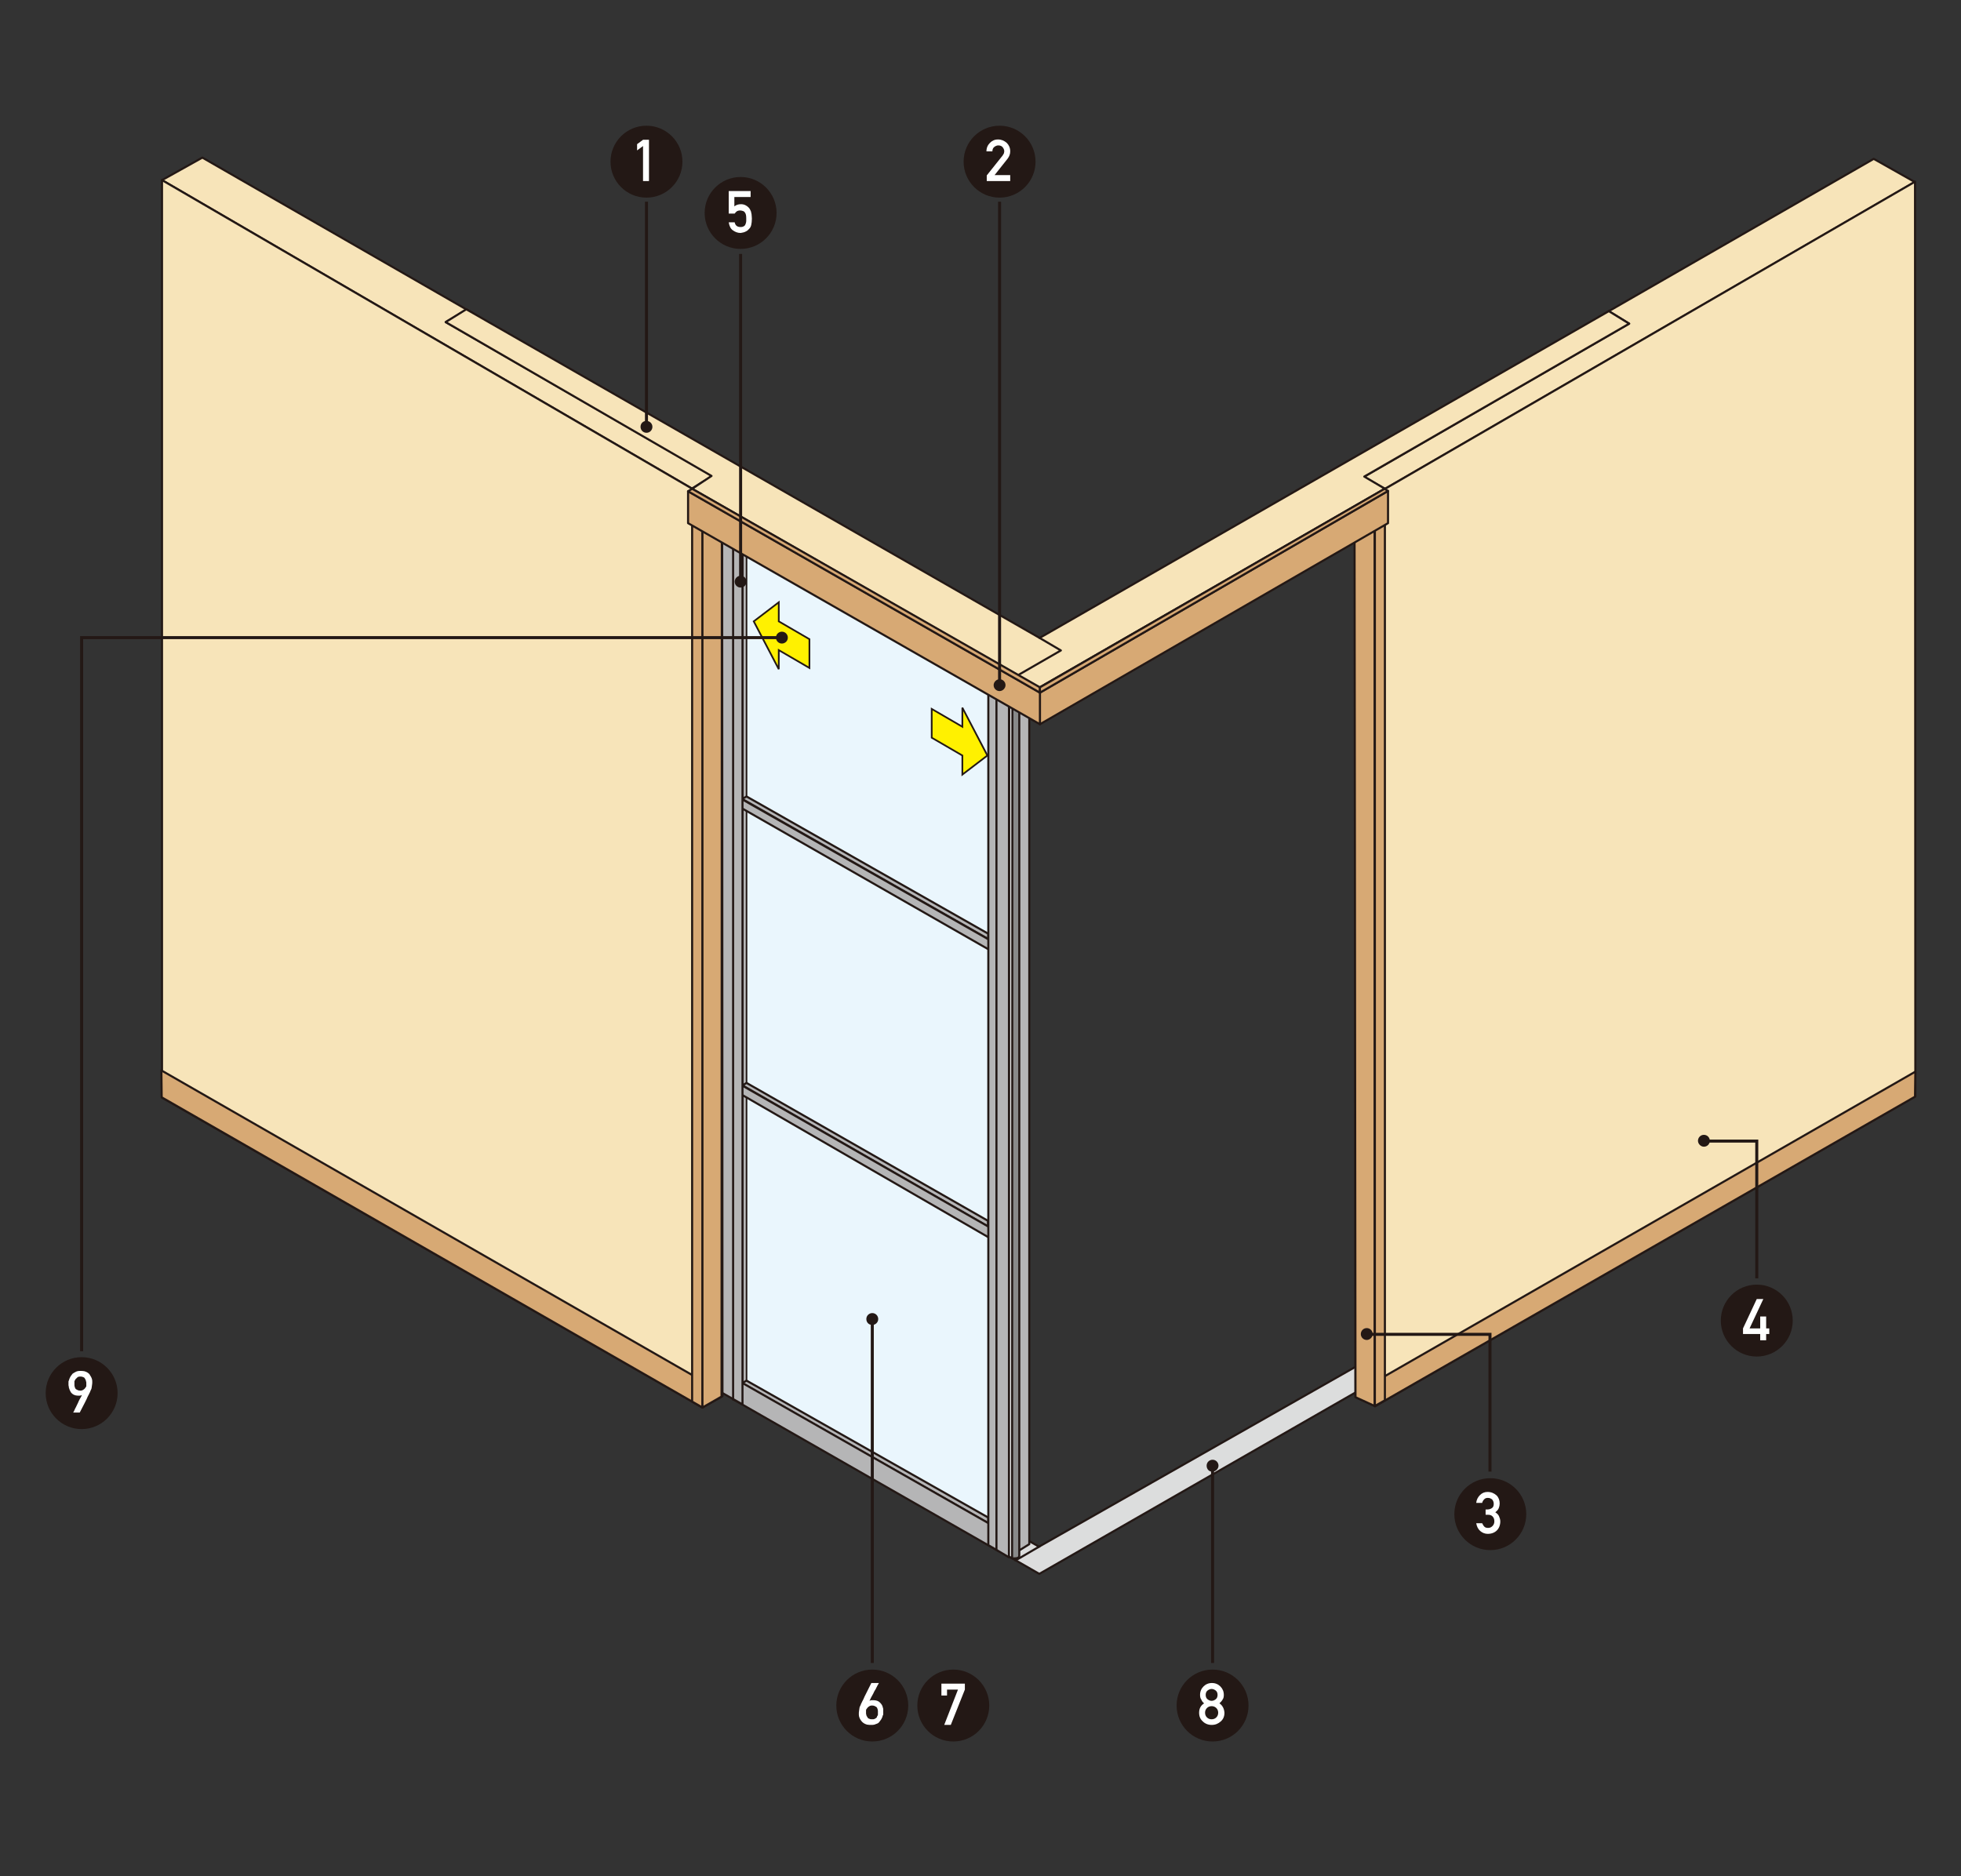<?xml version="1.0" encoding="utf-8"?>
<!-- Generator: Adobe Illustrator 24.3.1, SVG Export Plug-In . SVG Version: 6.00 Build 0)  -->
<svg version="1.1" id="レイヤー_1" xmlns="http://www.w3.org/2000/svg" xmlns:xlink="http://www.w3.org/1999/xlink" x="0px"
	 y="0px" width="627px" height="600px" viewBox="0 0 627 600" style="enable-background:new 0 0 627 600;" xml:space="preserve">
<rect x="0" y="0" width="627" height="600" fill="#333333" stroke="none"/>
<style type="text/css">
	.st0{fill:#DCDDDD;}
	.st1{fill:none;stroke:#231815;stroke-width:0.664;stroke-linecap:round;stroke-linejoin:round;}
	.st2{fill:#B5B5B6;}
	.st3{fill:#EAF6FD;}
	.st4{fill:none;stroke:#231815;stroke-width:0.498;stroke-linecap:round;stroke-linejoin:round;}
	.st5{fill:#EFEFEF;}
	.st6{fill:#898989;}
	.st7{fill:#D7A974;}
	.st8{fill:none;stroke:#231815;stroke-width:0.332;stroke-linecap:round;stroke-linejoin:round;}
	.st9{fill:#F7E4B9;}
	.st10{fill:none;stroke:#231815;stroke-width:0.965;}
	.st11{fill:#231815;}
	.st12{fill:#FFF100;}
	.st13{fill:none;stroke:#231815;stroke-width:0.546;}
	.st14{fill:#FFFFFF;}
</style>
<g>
	<polygon class="st0" points="513.8,391.4 332.2,494.6 148.8,390.3 143.2,394.8 332.3,503.3 520,395.6 	"/>
	<polygon class="st1" points="513.8,391.4 332.2,494.6 148.8,390.3 143.2,394.8 332.3,503.3 520,395.6 	"/>
	<line class="st0" x1="332.4" y1="494.5" x2="324.7" y2="499"/>
	<line class="st1" x1="332.4" y1="494.5" x2="324.7" y2="499"/>
	<polygon class="st2" points="322.5,206.4 322.5,497.9 329.1,493.8 329.1,202.4 	"/>
	<polygon class="st1" points="322.5,206.4 322.5,497.9 329.1,493.8 329.1,202.4 	"/>
	<polygon class="st3" points="232.3,440.1 321.2,491.2 321.1,209.8 232,158.4 	"/>
	<polygon class="st1" points="232.3,440.1 321.2,491.2 321.1,209.8 232,158.4 	"/>
	<rect x="237.5" y="162.3" class="st2" width="1.2" height="282.3"/>
	<rect x="237.5" y="162.3" class="st4" width="1.2" height="282.3"/>
	<polygon class="st2" points="237.3,255.5 316,300.3 316,298.6 238.7,254.7 	"/>
	<polygon class="st1" points="237.3,255.5 316,300.3 316,298.6 238.7,254.7 	"/>
	<polygon class="st2" points="237.3,442.3 316,487.1 316,485.3 238.7,441.5 	"/>
	<polygon class="st1" points="237.3,442.3 316,487.1 316,485.3 238.7,441.5 	"/>
	<polygon class="st2" points="315.9,392.2 315.9,390.4 238.7,346.3 237.4,347.1 	"/>
	<polygon class="st1" points="315.9,392.2 315.9,390.4 238.7,346.3 237.4,347.1 	"/>
	<polygon class="st2" points="234.8,447.7 319.4,496.1 319.4,489 234.8,440.8 	"/>
	<polygon class="st1" points="234.8,447.7 319.4,496.1 319.4,489 234.8,440.8 	"/>
	<polygon class="st2" points="234.8,257.1 319.4,305.5 319.4,302.3 234.8,254.2 	"/>
	<polygon class="st1" points="234.8,257.1 319.4,305.5 319.4,302.3 234.8,254.2 	"/>
	<polygon class="st2" points="234.8,348.7 319.4,397.6 319.4,394.2 234.8,345.7 	"/>
	<polygon class="st1" points="234.8,348.7 319.4,397.6 319.4,394.2 234.8,345.7 	"/>
	<polygon class="st2" points="237.4,157.4 237.4,449.1 230.7,445.3 230.7,153.5 	"/>
	<polygon class="st1" points="237.4,157.4 237.4,449.1 230.7,445.3 230.7,153.5 	"/>
	<polygon class="st2" points="237.3,164.6 319.4,211.9 319.4,204.6 237.3,157.3 	"/>
	<polygon class="st1" points="237.3,164.6 319.4,211.9 319.4,204.6 237.3,157.3 	"/>
	<polygon class="st2" points="322.6,206.4 322.6,498 316,494.1 316,202.5 	"/>
	<polygon class="st1" points="322.6,206.4 322.6,498 316,494.1 316,202.5 	"/>
	<polygon class="st2" points="322.6,206.4 230.7,153.5 237.2,149.6 329.1,202.4 	"/>
	<polygon class="st1" points="322.6,206.4 230.7,153.5 237.2,149.6 329.1,202.4 	"/>
	<line class="st1" x1="234.4" y1="156.2" x2="234.4" y2="447.6"/>
	<line class="st1" x1="318.6" y1="204.7" x2="318.6" y2="495.5"/>
	<polygon class="st5" points="323.5,498.3 325.3,497.5 325.3,205.2 322.7,206.7 322.6,497.7 	"/>
	<polygon class="st1" points="323.5,498.3 325.3,497.5 325.3,205.2 322.7,206.7 322.6,497.7 	"/>
	<path class="st6" d="M325.6,498.1c0.3-0.2,0.3-0.7,0.3-0.7V207.3c0-0.9-1-1.6-1-1.6l-1.2,0.7l-0.1,291.9
		C323.6,498.3,324.9,498.5,325.6,498.1"/>
	<path class="st1" d="M325.6,498.1c0.3-0.2,0.3-0.7,0.3-0.7V207.3c0-0.9-1-1.6-1-1.6l-1.2,0.7l-0.1,291.9
		C323.6,498.3,324.9,498.5,325.6,498.1z"/>
	<polygon class="st7" points="517.7,396.8 517.7,105.4 520.9,103.5 520.9,395 	"/>
	<polygon class="st1" points="517.7,396.8 517.7,105.4 520.9,103.5 520.9,395 	"/>
	<polygon class="st7" points="511.3,101.3 512.1,101.8 513.3,101.3 517.6,104.1 516.8,104.7 517.7,105.4 517.7,397 516.4,396.1 
		516.4,394.6 513.4,392.6 512.3,393.3 511.4,392.7 	"/>
	<polygon class="st1" points="511.3,101.3 512.1,101.8 513.3,101.3 517.6,104.1 516.8,104.7 517.7,105.4 517.7,397 516.4,396.1 
		516.4,394.6 513.4,392.6 512.3,393.3 511.4,392.7 	"/>
	<polygon class="st7" points="520.9,103.5 517.7,105.4 516.8,104.9 517.7,104.2 513.4,101.4 512.4,102 511.4,101.3 514.4,99.5 	"/>
	<polygon class="st1" points="520.9,103.5 517.7,105.4 516.8,104.9 517.7,104.2 513.4,101.4 512.4,102 511.4,101.3 514.4,99.5 	"/>
	<line class="st8" x1="516.6" y1="104.8" x2="516.6" y2="396"/>
	<line class="st8" x1="512.3" y1="102.2" x2="512.3" y2="393.2"/>
	<line class="st8" x1="513.4" y1="101.7" x2="513.4" y2="392.4"/>
	<polygon class="st7" points="145.8,396.3 145.8,104.8 142.6,102.9 142.6,394.4 	"/>
	<polygon class="st1" points="145.8,396.3 145.8,104.8 142.6,102.9 142.6,394.4 	"/>
	<polygon class="st7" points="152.2,100.8 151.2,101.4 150.1,100.8 145.9,103.6 146.8,104.2 145.8,104.8 145.8,396.4 147,395.6 
		147,394 150,392.1 151.2,392.7 152.1,392.1 	"/>
	<polygon class="st1" points="152.2,100.8 151.2,101.4 150.1,100.8 145.9,103.6 146.8,104.2 145.8,104.8 145.8,396.4 147,395.6 
		147,394 150,392.1 151.2,392.7 152.1,392.1 	"/>
	<polygon class="st7" points="142.6,102.9 145.8,104.8 146.8,104.2 145.9,103.6 150.1,100.9 151.1,101.4 152.1,100.7 149.1,98.9 	
		"/>
	<polygon class="st1" points="142.6,102.9 145.8,104.8 146.8,104.2 145.9,103.6 150.1,100.9 151.1,101.4 152.1,100.7 149.1,98.9 	
		"/>
	<line class="st8" x1="147" y1="104.3" x2="147" y2="395.4"/>
	<line class="st8" x1="151.1" y1="101.4" x2="151.1" y2="392.6"/>
	<line class="st8" x1="150.1" y1="101.1" x2="150.1" y2="391.8"/>
	<polygon class="st9" points="612.2,58.2 599.1,50.8 514.4,99.5 520.9,103.5 433.3,154.1 439.6,158.2 	"/>
	<polygon class="st1" points="612.2,58.2 599.1,50.8 514.4,99.5 520.9,103.5 433.3,154.1 439.6,158.2 	"/>
	<polygon class="st9" points="612.3,58.1 612.4,350.6 439.6,449.7 439.6,158.2 	"/>
	<polygon class="st1" points="612.3,58.1 612.4,350.6 439.6,449.7 439.6,158.2 	"/>
	<polygon class="st9" points="439.6,449.6 439.6,158.2 433.2,154.1 433.4,446.8 	"/>
	<polygon class="st1" points="439.6,449.6 439.6,158.2 433.2,154.1 433.4,446.8 	"/>
	<polygon class="st9" points="51.8,57.6 64.7,50.4 149.2,99 142.5,103 231,154.1 224.6,158.2 	"/>
	<polygon class="st1" points="51.8,57.6 64.7,50.4 149.2,99 142.5,103 231,154.1 224.6,158.2 	"/>
	<polygon class="st9" points="51.8,57.6 51.8,351 224.6,450.1 224.6,158.2 	"/>
	<polygon class="st1" points="51.8,57.6 51.8,351 224.6,450.1 224.6,158.2 	"/>
	<polygon class="st9" points="224.6,450.1 224.6,158.2 230.9,154.2 231,446.5 	"/>
	<polygon class="st1" points="224.6,450.1 224.6,158.2 230.9,154.2 231,446.5 	"/>
	<polygon class="st7" points="439.6,449.7 439.6,441.9 612.4,342.7 612.3,350.7 	"/>
	<polygon class="st1" points="439.6,449.7 439.6,441.9 612.4,342.7 612.3,350.7 	"/>
	<polygon class="st7" points="224.6,450.1 224.6,441.6 51.6,342.3 51.7,350.9 	"/>
	<polygon class="st1" points="224.6,450.1 224.6,441.6 51.6,342.3 51.7,350.9 	"/>
	<polygon class="st7" points="439.6,449.6 439.6,158.2 442.8,156.3 442.8,447.8 	"/>
	<polygon class="st1" points="439.6,449.6 439.6,158.2 442.8,156.3 442.8,447.8 	"/>
	<polygon class="st7" points="433.1,154.3 439.5,158.1 439.5,449.6 433.4,446.8 433.1,169.2 	"/>
	<polygon class="st1" points="433.1,154.3 439.5,158.1 439.5,449.6 433.4,446.8 433.1,169.2 	"/>
	<polygon class="st7" points="224.6,450.1 224.6,158.1 221.3,156.2 221.3,448.2 	"/>
	<polygon class="st1" points="224.6,450.1 224.6,158.1 221.3,156.2 221.3,448.2 	"/>
	<polygon class="st7" points="230.8,154.2 224.6,158.1 224.6,450.1 230.7,446.6 	"/>
	<polygon class="st1" points="230.8,154.2 224.6,158.1 224.6,450.1 230.7,446.6 	"/>
	<polygon class="st7" points="442.8,156.3 439.6,158.2 433,154.3 436.1,152.5 	"/>
	<polygon class="st1" points="442.8,156.3 439.6,158.2 433,154.3 436.1,152.5 	"/>
	<polygon class="st7" points="221.3,156.2 224.5,158.1 230.9,154.1 227.7,152.2 	"/>
	<polygon class="st1" points="221.3,156.2 224.5,158.1 230.9,154.1 227.7,152.2 	"/>
	<polygon class="st9" points="514.4,99.5 332.4,204 149.1,98.9 142.5,103 227.5,152.2 221.3,156.3 332.3,219.9 442.8,156.3 
		436.2,152.4 520.9,103.5 	"/>
	<polygon class="st1" points="514.4,99.5 332.4,204 149.1,98.9 142.5,103 227.5,152.2 221.3,156.3 332.3,219.9 442.8,156.3 
		436.2,152.4 520.9,103.5 	"/>
	<polygon class="st9" points="442.8,159.4 332.3,223.3 332.3,219.9 442.8,156.3 	"/>
	<polygon class="st1" points="442.8,159.4 332.3,223.3 332.3,219.9 442.8,156.3 	"/>
	<polygon class="st9" points="332.3,219.9 332.3,223.3 221.3,160 221.3,156.4 	"/>
	<polygon class="st1" points="332.3,219.9 332.3,223.3 221.3,160 221.3,156.4 	"/>
	<polyline class="st1" points="325.5,219.1 325.5,215.9 339.2,208 332.4,204 	"/>
	<polygon class="st7" points="443.8,167.3 332.5,231.6 332.5,221.5 443.8,157 	"/>
	<polygon class="st1" points="443.8,167.3 332.5,231.6 332.5,221.5 443.8,157 	"/>
	<polygon class="st7" points="220,167.3 332.5,231.6 332.5,221.5 220,157.1 	"/>
	<polygon class="st1" points="220,167.3 332.5,231.6 332.5,221.5 220,157.1 	"/>
	<polygon class="st7" points="220,157.1 221.3,156.3 332.5,219.8 332.5,221.5 	"/>
	<polygon class="st1" points="220,157.1 221.3,156.3 332.5,219.8 332.5,221.5 	"/>
	<polygon class="st7" points="332.5,219.8 442.7,156.3 443.8,157 332.5,221.5 	"/>
	<polygon class="st1" points="332.5,219.8 442.7,156.3 443.8,157 332.5,221.5 	"/>
	<line class="st10" x1="206.7" y1="64.5" x2="206.7" y2="136.5"/>
	<path class="st11" d="M204.8,136.5c0,1.1,0.9,1.9,1.9,1.9c1.1,0,1.9-0.9,1.9-1.9c0-1.1-0.9-1.9-1.9-1.9
		C205.6,134.6,204.8,135.4,204.8,136.5"/>
	<polyline class="st10" points="561.7,408.8 561.7,364.9 544.8,364.9 	"/>
	<path class="st11" d="M544.8,362.9c-1.1,0-1.9,0.9-1.9,1.9s0.9,1.9,1.9,1.9c1.1,0,1.9-0.9,1.9-1.9S545.9,362.9,544.8,362.9"/>
	<polyline class="st10" points="476.4,470.6 476.4,426.7 437,426.7 	"/>
	<path class="st11" d="M437,424.7c-1.1,0-1.9,0.9-1.9,1.9c0,1.1,0.9,1.9,1.9,1.9s1.9-0.9,1.9-1.9C438.9,425.6,438.1,424.7,437,424.7
		"/>
	<line class="st10" x1="236.8" y1="81.2" x2="236.8" y2="186"/>
	<path class="st11" d="M234.9,186c0,1.1,0.9,1.9,1.9,1.9c1.1,0,1.9-0.9,1.9-1.9c0-1.1-0.9-1.9-1.9-1.9
		C235.8,184.1,234.9,185,234.9,186"/>
	<line class="st10" x1="278.9" y1="531.8" x2="278.9" y2="421.8"/>
	<path class="st11" d="M277,421.8c0-1.1,0.9-1.9,1.9-1.9c1.1,0,1.9,0.9,1.9,1.9c0,1.1-0.9,1.9-1.9,1.9
		C277.8,423.7,277,422.9,277,421.8"/>
	<line class="st10" x1="387.7" y1="531.8" x2="387.7" y2="468.7"/>
	<path class="st11" d="M385.8,468.7c0-1.1,0.9-1.9,1.9-1.9c1.1,0,1.9,0.9,1.9,1.9s-0.9,1.9-1.9,1.9
		C386.6,470.7,385.8,469.8,385.8,468.7"/>
	<line class="st10" x1="319.6" y1="64.5" x2="319.6" y2="219.1"/>
	<path class="st11" d="M317.7,219.1c0,1.1,0.9,1.9,1.9,1.9s1.9-0.9,1.9-1.9c0-1.1-0.9-1.9-1.9-1.9S317.7,218.1,317.7,219.1"/>
	<polygon class="st12" points="249,207.9 258.8,213.6 258.8,204.4 249,198.7 249,192.6 241,198.7 249,214 	"/>
	<polygon class="st13" points="241,198.7 249,192.6 249,198.7 258.8,204.4 258.8,213.6 249,207.9 249,214 	"/>
	<polygon class="st12" points="307.7,241.6 297.9,235.9 297.9,226.7 307.7,232.4 307.7,226.3 315.7,241.6 307.7,247.7 	"/>
	<polygon class="st13" points="315.7,241.6 307.7,226.3 307.7,232.4 297.9,226.7 297.9,235.9 307.7,241.6 307.7,247.7 	"/>
	<polyline class="st10" points="26.1,432.1 26.1,203.9 250,203.9 	"/>
	<path class="st11" d="M250,202c1.1,0,1.9,0.9,1.9,1.9c0,1.1-0.9,1.9-1.9,1.9c-1.1,0-1.9-0.9-1.9-1.9C248.1,202.8,249,202,250,202"
		/>
	<g>
		<circle class="st11" cx="26.1" cy="445.5" r="11.5"/>
		<g>
			<g>
				<path class="st14" d="M23.4,451.7c0,0,0-0.1,0.2-0.3c0.1-0.2,0.2-0.5,0.4-0.9s0.4-0.7,0.6-1.2c0.2-0.4,0.4-0.8,0.6-1.3
					c0.2-0.4,0.4-0.8,0.6-1.1c0.2-0.3,0.3-0.6,0.4-0.8c-0.2,0.1-0.4,0.2-0.6,0.2c-0.2,0-0.5,0-0.8,0c-0.4,0-0.7-0.1-1-0.2
					c-0.3-0.1-0.6-0.3-0.8-0.5c-0.2-0.2-0.4-0.4-0.5-0.7c-0.1-0.2-0.3-0.5-0.3-0.7c-0.1-0.2-0.2-0.4-0.2-0.7s-0.1-0.4-0.1-0.5
					c0,0,0-0.1,0-0.2c0-0.1,0-0.2,0-0.3s0-0.2,0-0.4c0-0.1,0-0.2,0-0.3c0,0,0-0.1,0.1-0.3s0.1-0.4,0.2-0.6c0.1-0.2,0.2-0.5,0.4-0.8
					c0.2-0.3,0.4-0.5,0.6-0.8c0.3-0.2,0.6-0.4,1-0.6c0.4-0.2,0.8-0.3,1.4-0.3c0.5,0,1,0,1.4,0.1c0.4,0.1,0.8,0.3,1.1,0.5
					c0.3,0.2,0.6,0.5,0.7,0.8c0.2,0.3,0.4,0.6,0.5,0.9c0.1,0.3,0.2,0.6,0.2,0.9c0,0.3,0,0.5,0,0.7c0,0.3-0.1,0.6-0.1,0.8
					c0,0.2-0.1,0.5-0.1,0.7s-0.1,0.4-0.2,0.6s-0.2,0.4-0.3,0.7c0,0.1-0.1,0.2-0.2,0.4c-0.1,0.2-0.2,0.5-0.4,0.8
					c-0.2,0.3-0.3,0.7-0.5,1.1c-0.2,0.4-0.4,0.8-0.6,1.2c-0.5,0.9-1,2-1.6,3.1H23.4z M23.8,442.2c0,0.2,0,0.5,0,0.8
					c0,0.3,0.1,0.5,0.2,0.8s0.3,0.5,0.6,0.6c0.3,0.2,0.6,0.3,1.1,0.3c0.2,0,0.4,0,0.6-0.1c0.2-0.1,0.4-0.2,0.5-0.3
					c0.1-0.1,0.3-0.2,0.4-0.4c0.1-0.1,0.2-0.3,0.3-0.4c0.1-0.1,0.1-0.3,0.1-0.4c0-0.1,0-0.2,0-0.3c0-0.2,0-0.3,0-0.5
					c0-0.2,0-0.4-0.1-0.6c0-0.2-0.1-0.4-0.2-0.6c-0.1-0.2-0.2-0.3-0.3-0.5c-0.1-0.1-0.3-0.2-0.6-0.3c-0.2-0.1-0.5-0.1-0.8-0.1
					c-0.4,0-0.7,0.1-0.9,0.3s-0.4,0.4-0.6,0.6c-0.1,0.2-0.2,0.4-0.3,0.6C23.8,442,23.8,442.1,23.8,442.2z"/>
			</g>
		</g>
	</g>
	<g>
		<circle class="st11" cx="236.8" cy="68.1" r="11.5"/>
		<g>
			<g>
				<path class="st14" d="M233,61.1h7V63h-5.2v3c0.6-0.5,1.3-0.7,2.1-0.7c0.5,0,1,0.1,1.4,0.3c0.4,0.2,0.7,0.4,1,0.7
					c0.4,0.4,0.6,0.8,0.8,1.3c0.1,0.3,0.1,0.6,0.2,0.9c0,0.4,0.1,0.8,0.1,1.4c0,0.9-0.1,1.5-0.2,2c-0.1,0.5-0.3,0.9-0.6,1.2
					c-0.3,0.3-0.6,0.7-1.1,0.9c-0.5,0.3-1.1,0.4-1.7,0.5c-0.9,0-1.7-0.3-2.4-0.8c-0.8-0.5-1.2-1.4-1.4-2.6h1.9
					c0.2,1,0.8,1.5,1.9,1.5c0.5,0,0.8-0.1,1.1-0.3c0.3-0.2,0.4-0.4,0.5-0.7c0.1-0.3,0.2-0.6,0.2-0.9c0-0.3,0-0.6,0-0.9
					c0-0.8-0.1-1.4-0.4-1.8c-0.1-0.2-0.3-0.4-0.6-0.5c-0.3-0.1-0.6-0.2-1-0.2c-0.3,0-0.7,0.1-0.9,0.2c-0.3,0.2-0.5,0.4-0.8,0.8H233
					V61.1z"/>
			</g>
		</g>
	</g>
	<g>
		<circle class="st11" cx="278.9" cy="545.4" r="11.5"/>
		<g>
			<g>
				<path class="st14" d="M281,538.2c0,0,0,0.1-0.1,0.2c-0.1,0.1-0.1,0.3-0.3,0.5c-0.1,0.2-0.2,0.5-0.4,0.8
					c-0.1,0.3-0.3,0.6-0.5,0.9c-0.2,0.3-0.3,0.6-0.5,1c-0.2,0.3-0.3,0.6-0.5,0.9c-0.2,0.3-0.3,0.6-0.4,0.8c-0.1,0.2-0.2,0.4-0.3,0.6
					c0.2-0.1,0.4-0.2,0.6-0.2s0.5,0,0.8,0c0.4,0,0.8,0.1,1.1,0.2c0.3,0.1,0.6,0.3,0.8,0.5c0.2,0.2,0.4,0.4,0.6,0.7
					c0.1,0.2,0.3,0.5,0.3,0.7c0.1,0.2,0.1,0.4,0.2,0.7c0,0.2,0,0.4,0,0.5c0,0,0,0.1,0,0.2c0,0.1,0,0.2,0,0.3s0,0.2,0,0.4
					s0,0.2,0,0.3c0,0,0,0.2-0.1,0.3s-0.1,0.4-0.2,0.6c-0.1,0.2-0.2,0.5-0.4,0.8c-0.2,0.3-0.4,0.5-0.6,0.8s-0.6,0.5-1,0.6
					c-0.4,0.2-0.8,0.3-1.4,0.3c-0.5,0-1,0-1.5-0.1c-0.4-0.1-0.8-0.3-1.1-0.5c-0.3-0.2-0.6-0.5-0.8-0.8c-0.2-0.3-0.4-0.6-0.5-0.9
					c-0.1-0.3-0.2-0.6-0.2-0.9c0-0.3,0-0.5,0-0.7c0-0.3,0.1-0.6,0.1-0.8c0-0.2,0.1-0.5,0.1-0.7s0.1-0.4,0.2-0.6
					c0.1-0.2,0.2-0.4,0.3-0.7c0-0.1,0.1-0.2,0.2-0.4c0.1-0.2,0.2-0.5,0.4-0.8c0.2-0.3,0.3-0.7,0.5-1.1c0.2-0.4,0.4-0.8,0.6-1.2
					c0.5-1,1-2,1.6-3.2H281z M280.7,547.9c0-0.2,0-0.5,0-0.8s-0.1-0.5-0.2-0.8s-0.3-0.5-0.6-0.6c-0.3-0.2-0.6-0.3-1.1-0.3
					c-0.2,0-0.4,0-0.6,0.1s-0.4,0.2-0.5,0.3c-0.1,0.1-0.3,0.2-0.4,0.4c-0.1,0.1-0.2,0.3-0.3,0.4c-0.1,0.1-0.1,0.3-0.1,0.4
					c0,0.1,0,0.2,0,0.3c0,0.2,0,0.3,0,0.5c0,0.2,0,0.4,0.1,0.6c0,0.2,0.1,0.4,0.2,0.5c0.1,0.2,0.2,0.3,0.3,0.5
					c0.1,0.1,0.3,0.2,0.6,0.3c0.2,0.1,0.5,0.1,0.8,0.1c0.3,0,0.5,0,0.7-0.1c0.2-0.1,0.4-0.2,0.5-0.3c0.1-0.1,0.3-0.2,0.3-0.4
					s0.2-0.3,0.2-0.4c0.1-0.1,0.1-0.3,0.1-0.4S280.7,547.9,280.7,547.9z"/>
			</g>
		</g>
	</g>
	<g>
		<circle class="st11" cx="206.7" cy="51.7" r="11.5"/>
		<g>
			<g>
				<path class="st14" d="M203.7,48.1v-2l1.9-1.4h1.9v13.2h-1.9V46.7L203.7,48.1z"/>
			</g>
		</g>
	</g>
	<g>
		<circle class="st11" cx="319.6" cy="51.7" r="11.5"/>
		<g>
			<g>
				<path class="st14" d="M315.5,56.1l5.1-6.4c0.2-0.3,0.3-0.5,0.4-0.7c0-0.2,0.1-0.4,0.1-0.6c0-0.5-0.2-0.9-0.5-1.3
					c-0.3-0.4-0.8-0.6-1.4-0.6c-0.5,0-0.9,0.2-1.3,0.5c-0.4,0.3-0.6,0.8-0.6,1.4h-1.9c0-1.1,0.4-2,1.1-2.7c0.7-0.7,1.5-1.1,2.6-1.1
					c1.1,0,2,0.4,2.8,1.1c0.7,0.7,1.1,1.6,1.1,2.7c0,0.9-0.3,1.6-0.8,2.3l-4.2,5.3h5v1.9h-7.5V56.1z"/>
			</g>
		</g>
	</g>
	<g>
		<circle class="st11" cx="304.8" cy="545.4" r="11.5"/>
		<g>
			<g>
				<path class="st14" d="M301,538.4h7.5v1.9l-4.5,11.3h-2.1l4.4-11.3h-3.5v1.9H301V538.4z"/>
			</g>
		</g>
	</g>
	<g>
		<circle class="st11" cx="387.7" cy="545.4" r="11.5"/>
		<g>
			<g>
				<path class="st14" d="M383.4,547.7c0-1.3,0.5-2.3,1.6-3c-0.4-0.3-0.7-0.7-0.9-1.2c-0.3-0.4-0.4-0.9-0.4-1.5c0-1.1,0.4-2,1.1-2.7
					c0.7-0.7,1.6-1.1,2.7-1.1c1.1,0,2,0.4,2.7,1.1c0.7,0.7,1.1,1.6,1.1,2.7c0,0.6-0.1,1.1-0.4,1.5c-0.2,0.4-0.6,0.8-1,1.2
					c1,0.7,1.5,1.7,1.6,3c0,1.2-0.4,2.1-1.2,2.8c-0.8,0.7-1.7,1.1-2.9,1.1c-1.1,0-2.1-0.4-2.8-1.1
					C383.8,549.8,383.4,548.9,383.4,547.7z M385.3,547.7c0,0.6,0.2,1.1,0.6,1.5c0.4,0.4,0.9,0.6,1.5,0.6c0.6,0,1.1-0.2,1.5-0.6
					c0.4-0.4,0.6-0.9,0.6-1.5c0-0.6-0.2-1.1-0.6-1.5c-0.4-0.4-0.9-0.6-1.5-0.6c-0.6,0-1.1,0.2-1.5,0.6
					C385.5,546.6,385.3,547.1,385.3,547.7z M385.5,542c0,0.6,0.2,1.1,0.6,1.4c0.4,0.3,0.8,0.5,1.3,0.5c0.5,0,0.9-0.2,1.3-0.5
					c0.4-0.3,0.6-0.8,0.6-1.4c0-0.6-0.2-1.1-0.6-1.4c-0.4-0.3-0.8-0.5-1.3-0.5c-0.5,0-0.9,0.2-1.3,0.5
					C385.7,540.9,385.5,541.4,385.5,542z"/>
			</g>
		</g>
	</g>
	<g>
		<circle class="st11" cx="476.5" cy="484.2" r="11.5"/>
		<g>
			<g>
				<path class="st14" d="M475,482.7h0.6c0.6,0,1.1-0.2,1.5-0.5c0.4-0.3,0.5-0.8,0.5-1.3c0-0.6-0.2-1-0.5-1.4
					c-0.4-0.3-0.8-0.5-1.4-0.5c-0.4,0-0.8,0.1-1.1,0.4c-0.3,0.3-0.6,0.7-0.7,1.2h-1.9c0.1-1,0.5-1.8,1.2-2.5c0.7-0.7,1.5-1,2.4-1
					c1.2,0,2.1,0.4,2.9,1.1c0.7,0.7,1,1.6,1,2.6c0,0.5-0.1,1-0.3,1.5c-0.2,0.5-0.6,0.9-1.1,1.3c0.6,0.4,1,0.8,1.2,1.3
					c0.2,0.5,0.4,1,0.4,1.6c0,1.2-0.4,2.2-1.1,2.9c-0.7,0.7-1.7,1.1-2.9,1.1c-0.9,0-1.7-0.3-2.4-0.9c-0.7-0.6-1.1-1.4-1.3-2.5h1.9
					c0.2,0.4,0.4,0.8,0.7,1.1c0.3,0.3,0.7,0.4,1.2,0.4c0.6,0,1-0.2,1.4-0.6c0.4-0.4,0.6-0.9,0.6-1.5c0-0.7-0.2-1.2-0.6-1.6
					c-0.4-0.4-0.9-0.5-1.4-0.5H475V482.7z"/>
			</g>
		</g>
	</g>
	<g>
		<circle class="st11" cx="561.7" cy="422.3" r="11.5"/>
		<g>
			<g>
				<path class="st14" d="M557.3,424.8l4.4-9.4h2.1l-4.4,9.4h3.4V421h1.9v3.8h1v1.8h-1v2h-1.9v-2h-5.5V424.8z"/>
			</g>
		</g>
	</g>
</g>
</svg>
